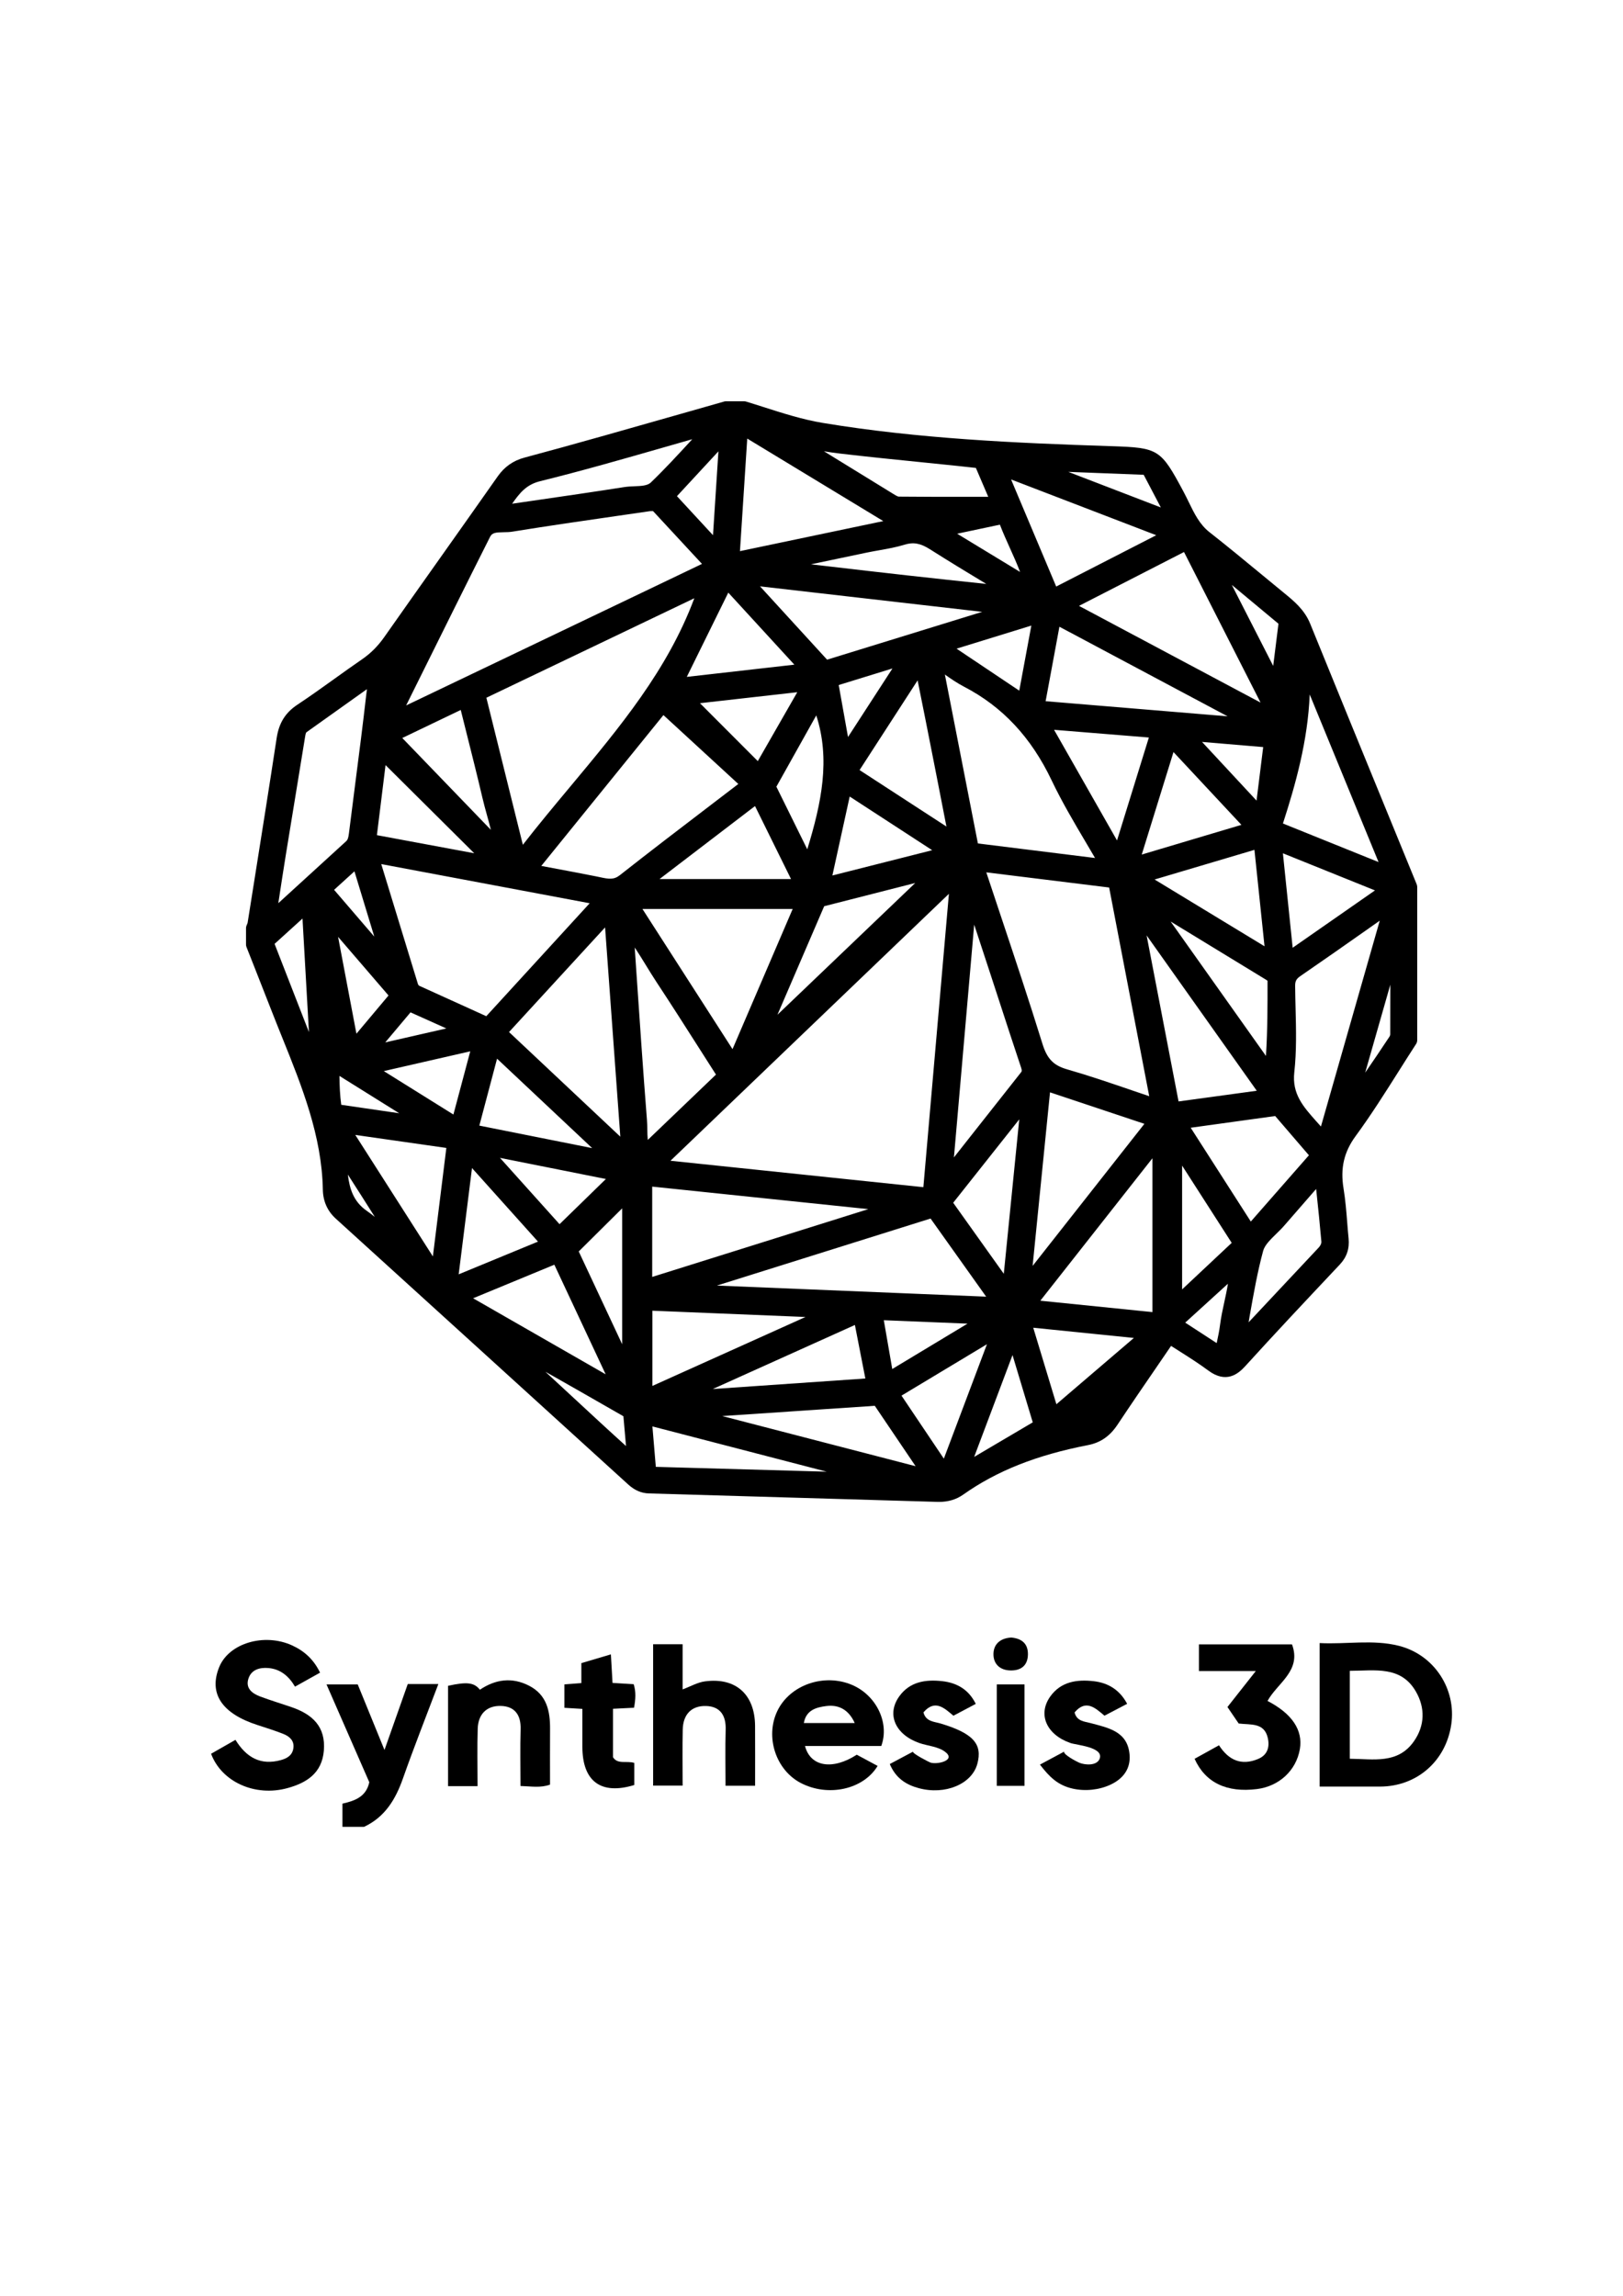 <svg xmlns="http://www.w3.org/2000/svg" xmlns:xlink="http://www.w3.org/1999/xlink" id="Layer_1" x="0px" y="0px" viewBox="0 0 595.28 841.89" style="enable-background:new 0 0 595.28 841.89;" xml:space="preserve"><style type="text/css">	.st0{clip-path:url(#SVGID_2_);}</style><g>	<defs>		<rect id="SVGID_1_" width="595.28" height="841.89"></rect>	</defs>	<clipPath id="SVGID_2_">		<use xlink:href="#SVGID_1_" style="overflow:visible;"></use>	</clipPath>	<path class="st0" d="M519.58,324.21l-9.41-22.98c-9.74-23.78-19.81-48.36-29.65-72.57c-2.07-5.09-6-8.31-9.47-11.14  c-2.82-2.3-5.63-4.62-8.43-6.94c-6.19-5.11-12.6-10.39-19.03-15.44c-3.6-2.83-5.53-6.8-7.58-11.01c-0.61-1.25-1.24-2.54-1.91-3.8  c-8.39-15.68-9.13-16.15-26.58-16.72l-0.73-0.02c-33.91-1.11-69.95-2.68-104.99-8.5c-7.41-1.23-14.74-3.57-21.82-5.84  c-2.11-0.67-4.21-1.35-6.33-1.99c-0.24-0.07-0.5-0.11-0.75-0.11h-6.62c-0.24,0-0.48,0.03-0.7,0.1L252.42,151  c-10.28,2.93-20.56,5.86-30.85,8.76c-11.36,3.2-20.64,5.76-29.21,8.05c-4.12,1.1-7.34,3.36-9.83,6.91  c-7.1,10.11-14.36,20.36-21.38,30.28c-6.63,9.36-13.48,19.04-20.18,28.58c-2.35,3.35-5.02,6.02-8.15,8.17  c-3.4,2.34-6.81,4.78-10.1,7.14c-4.45,3.19-9.05,6.49-13.67,9.55c-4.4,2.92-6.74,6.69-7.58,12.22c-2.72,17.84-5.6,35.97-8.39,53.5  l-2.27,14.29c-0.02,0.08-0.11,0.3-0.18,0.46c-0.09,0.2-0.17,0.41-0.25,0.61c-0.1,0.28-0.15,0.58-0.15,0.88v5.96  c0,0.32,0.06,0.64,0.18,0.94c0.94,2.4,1.89,4.79,2.84,7.19c2.04,5.16,4.08,10.33,6.09,15.51c1.39,3.58,2.85,7.2,4.26,10.7  c7.11,17.64,14.46,35.88,14.81,55.56c0.08,4.26,1.68,7.85,4.76,10.64c36.23,32.89,72.34,65.73,107.26,97.49  c2.33,2.11,4.79,3.18,7.55,3.26c21.87,0.64,43.75,1.28,65.62,1.92l40.22,1.18c0.2,0.01,0.39,0.01,0.58,0.01  c3.39,0,6.35-0.89,8.82-2.63c12.36-8.75,26.93-14.53,45.84-18.2c4.57-0.89,8-3.26,10.8-7.46c4.94-7.43,10.09-14.95,15.08-22.22  c1.52-2.23,3.05-4.46,4.58-6.7c0.95,0.61,1.91,1.22,2.86,1.82c3.79,2.4,7.37,4.68,10.8,7.22c6.48,4.8,10.84,1.38,13.55-1.61  c10.73-11.82,21.87-23.66,32.64-35.1l2.05-2.18c2.53-2.69,3.58-5.81,3.21-9.55c-0.2-1.96-0.36-3.98-0.51-5.93  c-0.32-4.04-0.66-8.21-1.33-12.32c-1.24-7.49,0.13-13.45,4.44-19.32c5.62-7.66,10.76-15.81,15.74-23.68  c2.09-3.31,4.25-6.73,6.41-10.06c0.27-0.42,0.42-0.9,0.42-1.4v-56.28C519.77,324.85,519.71,324.52,519.58,324.21 M391.83,173.04  l27.65,1.07l6.29,11.98L391.83,173.04z M509.94,361.09c0,6.09-0.01,12.18-0.03,18.27c0,0.17-0.1,0.51-0.25,0.74  c-2.97,4.47-5.92,8.89-8.94,13.25L509.94,361.09z M415.88,490.64l-28.42,24.31l-8.49-28.06L415.88,490.64z M330.65,511.79  l31.34-18.85l-15.81,41.96L330.65,511.79z M137.47,446.25c-0.96-0.78-1.95-1.52-2.96-2.23c-4.94-3.44-6.28-8.15-6.93-13.3  C131,436.05,134.27,441.16,137.47,446.25 M248.29,181.95l15.21-16.44l-1.99,30.75L248.29,181.95z M271.4,202.11l2.67-41.28  l49.9,30.26L271.4,202.11z M451.76,455.77l-18.19,17.07v-45.4L451.76,455.77z M422.69,424.74v56.42l-41.12-4.18L422.69,424.74z   M395.75,222.18l38.52-19.75l28.07,55.21L395.75,222.18z M239.28,508.23v-27.58l56.16,2.3L239.28,508.23z M228.2,443.11v49.84  l-15.93-34.03L228.2,443.11z M122.54,326.31l7.46-6.78l7.28,23.93L122.54,326.31z M168.99,260.35c0.63,2.52,1.26,5.02,1.88,7.51  c2.13,8.48,4.15,16.48,6.07,24.69c0.49,2.1,1.07,4.2,1.63,6.23c0.52,1.88,1.02,3.71,1.47,5.53  c-10.84-11.24-21.68-22.48-32.49-33.68L168.99,260.35z M351.06,195.72l15.68-3.32c1.13,2.95,2.42,5.8,3.67,8.58  c1.34,2.97,2.64,5.85,3.73,8.76C366.58,205.15,358.96,200.52,351.06,195.72 M464.32,387.22l-34.96-49.29l34.66,21.14  c0.29,0.18,0.7,0.43,0.88,0.59C464.91,368.61,464.92,377.82,464.32,387.22 M373.84,410.48l-5.67,56.63l-18.56-26.05L373.84,410.48z   M163.71,377.14l-22.41,5.12l9.27-11.02L163.71,377.14z M217.2,421.03l-41.39-8.26l6.5-24.54L217.2,421.03z M222.23,432.35  l-17,16.57l-21.85-24.32L222.23,432.35z M191.77,309.79l-13.38-53.92l76.27-36.49c-9.81,26.29-27.2,47.13-45.53,69.11  C203.37,295.39,197.44,302.5,191.77,309.79 M251.9,248.22l15.22-30.9l24.23,26.42L251.9,248.22z M318.47,443.4l-79.26,24.86v-33.12  L318.47,443.4z M305.3,321.05l6.35-28.95l30.26,19.68L305.3,321.05z M285.15,372.12l17.14-39.8l33.4-8.52L285.15,372.12z   M241.9,322.36l35.02-26.77l13.21,26.77H241.9z M290.74,333.32l-22.07,51.41l-33.04-51.41H290.74z M347.13,303.1  c-10.51-6.83-21.06-13.69-31.86-20.71l21.29-32.89l0.2,1.01c0.99,4.92,1.93,9.57,2.85,14.23  C342.49,279.29,344.9,291.58,347.13,303.1 M311.03,270.27l-3.41-19.06l19.71-6.08L311.03,270.27z M284.76,288.49l14.63-26.15  c5.21,16.07,1.96,31.98-3.3,49.11L284.76,288.49z M256.73,257.87l35.69-4.03l-14.48,25.27L256.73,257.87z M243.33,262.23  l27.47,25.26c-3.39,2.59-6.77,5.17-10.14,7.75c-10.98,8.38-22.33,17.05-33.32,25.7c-2.2,1.73-4.02,1.44-7.3,0.73  c-0.47-0.1-0.95-0.21-1.43-0.3c-5.6-1.11-11.14-2.15-17.01-3.25c-1.02-0.19-2.04-0.38-3.07-0.58L243.33,262.23z M348.04,327.77  l-9.37,107.58l-92.75-9.69L348.04,327.77z M374.5,391.45c0.41,1.24,0.27,1.42-0.06,1.85c-6.3,7.95-12.57,15.91-18.85,23.88  c-1.9,2.42-3.81,4.83-5.71,7.25l7.43-85.36c2.06,6.28,4.04,12.29,6.01,18.3c1.04,3.18,2.08,6.35,3.11,9.53  C369.05,374.96,371.77,383.28,374.5,391.45 M350.84,237.87l27.43-8.46l-4.43,23.86L350.84,237.87z M401.64,314.64l-42.97-5.34  l-12.11-61.94c2.33,1.65,4.6,3.19,7.05,4.47c14.09,7.32,24.59,18.55,32.11,34.34c3.71,7.79,8.2,15.39,12.55,22.74  C399.38,310.8,400.51,312.71,401.64,314.64 M221.93,340.09l5.59,76.74l-40.82-38.37L221.93,340.09z M236.83,353.83  c1.27,2.07,2.58,4.21,3.95,6.29c5.43,8.24,10.63,16.39,16.12,25.01c1.89,2.96,3.79,5.94,5.7,8.93l-25.01,23.96  c-0.13-1.27-0.15-2.56-0.17-3.89c-0.02-1.16-0.04-2.36-0.14-3.55c-1.42-18.02-2.66-36.37-3.87-54.11c-0.2-3.01-0.41-6.03-0.61-9.03  C234.17,349.5,235.48,351.64,236.83,353.83 M455.32,302.48l-36.55,10.89l11.64-37.58L455.32,302.48z M421.38,270.45L409.7,308.2  l-23.09-40.57L421.38,270.45z M423.48,322.52l36.62-10.87l3.7,35.36L423.48,322.52z M440.88,272.07l22.43,1.89l-2.44,19.63  L440.88,272.07z M383.51,257.14l5.06-27.31l61.68,32.85L383.51,257.14z M303.36,241.91l-24.6-26.89l81.48,9.35L303.36,241.91z   M216.28,331.23l-37.92,41.42l-3.72-1.69c-7.01-3.18-13.84-6.28-20.68-9.38c-0.38-0.17-0.57-0.39-0.7-0.82  c-4.38-14.34-8.77-28.68-13.36-43.67l-0.07-0.22L216.28,331.23z M172.48,385.53l-6.18,23.18l-25.53-15.93L172.48,385.53z   M197.32,455.31l-29.09,12l4.89-38.97L197.32,455.31z M341.31,446.85l20.39,28.65l-98.75-4.07L341.31,446.85z M419.74,412.12  l-41,52.1l6.38-63.65L419.74,412.12z M415.33,399.89c-8.21-2.81-15.96-5.46-23.97-7.76c-4.96-1.42-7.31-3.86-9-9.31  c-4.85-15.65-10.12-31.45-15.22-46.73c-1.8-5.4-3.6-10.79-5.39-16.19l45.06,5.56l14.7,76.53  C419.44,401.3,417.38,400.59,415.33,399.89 M467.71,409.26l12.37,14.39l-21.31,24.3l-22.05-34.4L467.71,409.26z M474.12,347.55  l-3.58-34.64l33.77,13.61L474.12,347.55z M341.05,201.4c6.84,4.35,13.88,8.61,20.71,12.74c-9.43-1-19.18-2.04-28.75-3.11  c-10.06-1.12-20.28-2.31-30.17-3.46c-1.8-0.21-3.6-0.42-5.41-0.63c7.03-1.48,13.83-2.91,20.64-4.33c1.46-0.3,2.98-0.57,4.44-0.83  c3.06-0.54,6.22-1.1,9.3-2.05C335.01,198.74,337.6,199.21,341.05,201.4 M173.94,312.9c-11.81-2.19-23.64-4.4-35.7-6.64l3.17-25.69  C152.26,291.34,163.1,302.12,173.94,312.9 M142.5,365.05l-11.77,14.02L124,343.55L142.5,365.05z M146.42,408.24l-21.26-3.1  c-0.48-3.53-0.62-6.95-0.66-10.59L146.42,408.24z M163.71,420.96l-4.94,39.78l-28.46-44.55L163.71,420.96z M203.32,463.78  l18.82,40.19l-48.61-27.88L203.32,463.78z M354.87,485.39l-27.61,16.64l-3.1-17.89L354.87,485.39z M313.56,485.88l3.83,19.63  l-55.97,3.86L313.56,485.88z M460.95,399.99l-28.68,3.92l-11.72-60.89L460.95,399.99z M482.86,411.28  c-4.84-5.43-9.03-10.12-8.14-18.06c0.86-7.75,0.66-15.67,0.47-23.32c-0.07-2.76-0.14-5.61-0.16-8.4c-0.01-1.71,0.44-2.54,1.92-3.56  c8.44-5.8,16.76-11.64,25.57-17.83c1.17-0.82,2.35-1.65,3.54-2.49l-21.57,75.48C483.94,412.48,483.39,411.88,482.86,411.28   M387.39,215.09l-16.55-39.27l53.24,20.45L387.39,215.09z M227.1,189.08c3.76-0.54,7.51-1.08,11.27-1.63  c0.17-0.03,0.36-0.03,0.58-0.03c0.18,0,0.37,0.01,0.58,0.01l17.94,19.36l-29.31,14.03c-26.4,12.63-52.79,25.26-79.2,37.87  l4.26-8.59c8.66-17.46,17.61-35.52,26.52-53.22c0.76-1.51,1.97-1.67,4.98-1.71c1.05-0.02,2.14-0.03,3.22-0.21  C200.95,192.85,214.24,190.94,227.1,189.08 M320.85,515.52l14.97,22.15l-70.92-18.39L320.85,515.52z M371.37,496.92l7.42,24.67  l-21.49,12.67L371.37,496.92z M458.33,482.72c1.49-8.42,2.89-16.37,4.97-24.03c0.57-2.09,2.64-4.12,4.83-6.26  c1.04-1.01,2.11-2.06,3.06-3.17c3.42-3.96,6.86-7.91,10.48-12.04l1.06-1.21c0.03,0.31,0.07,0.62,0.1,0.92  c0.67,6.35,1.3,12.35,1.82,18.37c0.06,0.65-0.33,1.5-1,2.21c-7.16,7.63-14.31,15.26-21.87,23.32l-3.82,4.07  C458.07,484.17,458.2,483.44,458.33,482.72 M470.55,301.98c4.6-14.22,9.13-30.23,9.82-47.31l25.25,61.46L470.55,301.98z   M466.98,244.2c-5-9.76-10.09-19.71-15.18-29.71l17.11,14.24L466.98,244.2z M351.2,170.86c1.78,0.19,3.56,0.38,5.46,0.59l1.27,0.14  l4.54,10.6l-4.54,0c-9.75,0.01-18.95,0.02-28.3-0.08c-0.42,0-1.47-0.66-2.09-1.04l-0.43-0.27c-8.31-5.09-16.61-10.2-24.9-15.31  c1.99,0.32,4,0.62,6.01,0.85c10.09,1.18,20.36,2.22,30.29,3.22C342.73,169.99,346.97,170.42,351.2,170.86 M253.7,161.29  c-5.08,5.52-9.89,10.74-14.98,15.64c-1.24,1.2-3.53,1.29-5.95,1.39c-1.23,0.05-2.49,0.1-3.74,0.29  c-11.25,1.76-22.35,3.38-34.1,5.08c-2.35,0.34-4.72,0.68-7.09,1.03c2.76-3.93,5.19-7,10.22-8.25c15.24-3.76,30.05-8.01,45.74-12.51  c3.35-0.96,6.71-1.92,10.09-2.89C253.82,161.15,253.76,161.22,253.7,161.29 M134.33,254.8c-0.65,5.59-1.27,10.88-1.94,16.19  c-0.64,5.06-1.29,10.12-1.94,15.18c-0.84,6.48-1.67,12.96-2.47,19.44c-0.2,1.64-0.46,2.36-1.01,2.87  c-8.28,7.59-16.59,15.16-24.89,22.73c0.07-0.43,0.13-0.87,0.2-1.3c0.82-5.41,1.68-11,2.56-16.46c1.04-6.4,2.09-12.8,3.14-19.2  c1.31-7.99,2.63-15.97,3.91-23.96c0.15-0.93,0.27-1.6,0.55-1.79c6.6-4.72,13.21-9.42,20.09-14.31l2.06-1.47  C134.5,253.41,134.42,254.11,134.33,254.8 M110.95,336.84l2.36,41.63l-12.6-32.34L110.95,336.84z M203.3,504.87  c6.1,3.45,12.18,6.93,18.33,10.46c2.33,1.33,4.67,2.67,7.02,4.02l0.96,10.93c0,0-0.01-0.01-0.01-0.01  c-3.25-2.95-6.27-5.69-9.27-8.46c-6.77-6.25-13.53-12.51-20.29-18.77C201.13,503.64,202.21,504.25,203.3,504.87 M303.22,539.68  l-62.68-1.77l-1.25-14.83L303.22,539.68z M450.37,470.76c-0.33,2.21-0.82,4.43-1.32,6.72c-0.59,2.7-1.2,5.49-1.56,8.34  c-0.27,2.18-0.74,4.38-1.24,6.71l-11.54-7.51L450.37,470.76z"></path>	<path class="st0" d="M125.6,669.93v-8.52c4.55-1.04,8.69-2.48,9.85-7.85c-5.12-11.7-10.3-23.54-15.69-35.86h11.45  c3.04,7.44,6.24,15.27,9.81,24.03c3.07-8.68,5.81-16.46,8.54-24.18h11.22c-4.47,11.83-8.95,23.15-12.99,34.62  c-2.71,7.7-6.6,14.16-14.26,17.75H125.6z"></path>	<path class="st0" d="M484.01,655.16v-52.63c9.83,0.51,19.57-1.39,29.04,1c13.04,3.29,21.14,15.91,19.24,28.86  c-1.97,13.43-12.62,22.73-26.11,22.77C498.95,655.18,491.71,655.16,484.01,655.16 M495.08,612.71v32.24  c8.67,0.08,17.63,2.05,23.54-6.44c4-5.74,4.14-12.22,0.7-18.19C513.83,610.78,504.35,612.67,495.08,612.71"></path>	<path class="st0" d="M117.39,613.38c-3.05,1.7-6.02,3.36-9.19,5.13c-2.28-3.89-5.39-6.47-9.8-6.83c-3.11-0.26-6.17,0.56-7.26,3.82  c-1.2,3.6,1.33,5.51,4.3,6.63c3.82,1.43,7.73,2.6,11.58,3.93c7.54,2.61,12.49,7.09,11.76,15.91c-0.69,8.32-6.37,11.83-13.36,13.75  c-11.9,3.26-24.17-2.3-28-12.6c2.9-1.65,5.85-3.34,8.94-5.1c3.98,6.44,9.2,9.48,16.67,7.42c2.45-0.67,4.28-1.88,4.59-4.48  c0.33-2.74-1.53-4.26-3.77-5.14c-3.04-1.19-6.17-2.19-9.28-3.19c-13.17-4.21-18.09-11.54-14.2-21.23  c3.55-8.84,16.58-12.69,26.82-7.99C111.68,605.48,115.09,608.59,117.39,613.38"></path>	<path class="st0" d="M438.15,644.97c3.1-1.71,5.92-3.28,8.95-4.96c3.57,5.53,8.23,7.55,14.32,5.03c3.52-1.46,4.33-4.45,3.57-7.75  c-1.31-5.69-6.28-4.72-10.67-5.26c-1.28-1.88-2.65-3.89-4.12-6.05c3.32-4.21,6.55-8.31,10.4-13.19h-20.86v-9.78h34.14  c3.59,9.71-5.33,14.09-8.98,20.74c9,4.67,13.04,10.7,11.86,17.67c-1.33,7.82-7.6,13.65-15.77,14.65  C449.96,657.44,442.09,653.75,438.15,644.97"></path>	<path class="st0" d="M250.37,602.95c0,2.97,0,5.73,0,8.5c0,2.63,0,5.27,0,8.07c2.88-1.07,5.47-2.59,8.22-2.95  c11.3-1.5,18.27,4.82,18.35,16.31c0.05,7.22,0.01,14.43,0.01,21.97h-10.84c0-6.85-0.16-13.71,0.05-20.56  c0.16-5.18-1.99-8.51-7.13-8.68c-5.47-0.18-8.49,3.14-8.62,8.62c-0.15,6.74-0.04,13.48-0.04,20.58h-10.82v-25.84v-26.01H250.37z"></path>	<path class="st0" d="M323.23,640.27h-27.97c1.97,7.65,10.12,8.93,18.98,3.2c2.51,1.35,5.07,2.73,7.65,4.11  c-5.24,8.69-18.2,11.46-28.18,6.26c-9.17-4.78-13.13-16.9-8.62-26.37c4.58-9.61,17.18-13.99,27.48-9.57  C321.4,621.69,326.35,631.81,323.23,640.27 M294.83,631.85h18.66c-2.21-4.92-5.89-6.8-10.4-6.23  C299.56,626.07,295.68,626.99,294.83,631.85"></path>	<path class="st0" d="M175.16,655h-10.82v-18.73V618.2c6.99-1.55,9.6-1.19,11.67,1.44c5.75-3.86,11.8-4.69,18.07-1.46  c6.48,3.34,7.72,9.31,7.67,15.89c-0.05,6.74-0.01,13.48-0.01,20.37c-3.56,1.28-6.91,0.61-10.84,0.5c0-7.12-0.15-13.99,0.05-20.85  c0.15-5.23-2.18-8.39-7.29-8.51c-5.21-0.12-8.26,3.07-8.44,8.28C174.99,640.75,175.16,647.65,175.16,655"></path>	<path class="st0" d="M413.41,624.81c-2.95,1.55-5.54,2.9-8.31,4.35c-3.34-2.79-6.77-6.15-10.97-1.2c0.79,3.26,3.7,3.34,5.85,3.91  c6.62,1.77,13.66,3.06,14.33,11.67c0.39,5.01-2.28,8.7-6.97,10.9c-4.17,1.95-9.24,2.49-13.83,1.48c-5.63-1.24-8.71-4.45-12.08-8.82  c3.17-1.7,5.99-3.21,8.85-4.75c-0.24,1.14,4.74,3.71,5.6,4.07c2.07,0.86,6.57,1.21,7.49-1.6c1.36-4.17-8.54-4.87-10.73-5.63  c-8.77-3.04-12.15-10.49-7.4-17.11c3.92-5.46,9.83-6.27,15.92-5.57C406.42,617.12,410.67,619.64,413.41,624.81"></path>	<path class="st0" d="M326.35,646.89c2.97-1.58,5.69-3.03,8.54-4.55c-0.54,0.54,5.83,3.86,6.5,4.05c2.49,0.73,9.44-0.86,5.22-4.01  c-2.6-1.94-6.36-2.14-9.35-3.17c-8.79-3.04-12.2-10.44-7.47-17.09c3.89-5.48,9.8-6.32,15.9-5.61c5.24,0.61,9.58,3,12.2,8.32  c-2.83,1.5-5.41,2.86-8.2,4.34c-3.32-2.79-6.76-6.16-10.99-1.22c0.87,3.42,4,3.39,6.27,4.07c11.84,3.56,15.52,7.46,13.48,14.85  c-2.04,7.39-11.82,11.48-21.48,8.86C332.38,654.5,328.55,652.12,326.35,646.89"></path>	<path class="st0" d="M213.24,609.88c3.72-1.1,6.92-2.05,10.82-3.21c0.21,3.63,0.39,6.82,0.6,10.47c2.57,0.15,5.13,0.31,7.76,0.47  c0.89,2.83,0.7,5.55,0.13,8.63c-2.46,0.12-4.87,0.24-7.71,0.39v17.77c1.72,2.73,4.95,1.19,7.8,2.07v8.11  c-12.17,3.74-19.03-1.31-19.04-14c0-4.56,0-9.13,0-13.91c-2.43-0.15-4.35-0.26-6.59-0.4v-8.59c1.95-0.15,3.86-0.3,6.22-0.48V609.88  z"></path>	<rect x="365.6" y="617.69" class="st0" width="10.17" height="37.2"></rect>	<path class="st0" d="M370.95,600.5c3.77,0.36,6.14,2.21,6.07,6.22c-0.07,4.01-2.48,5.91-6.35,5.85c-3.92-0.05-6.36-2.39-6.29-6.09  C364.45,602.79,367.03,600.7,370.95,600.5"></path></g></svg>